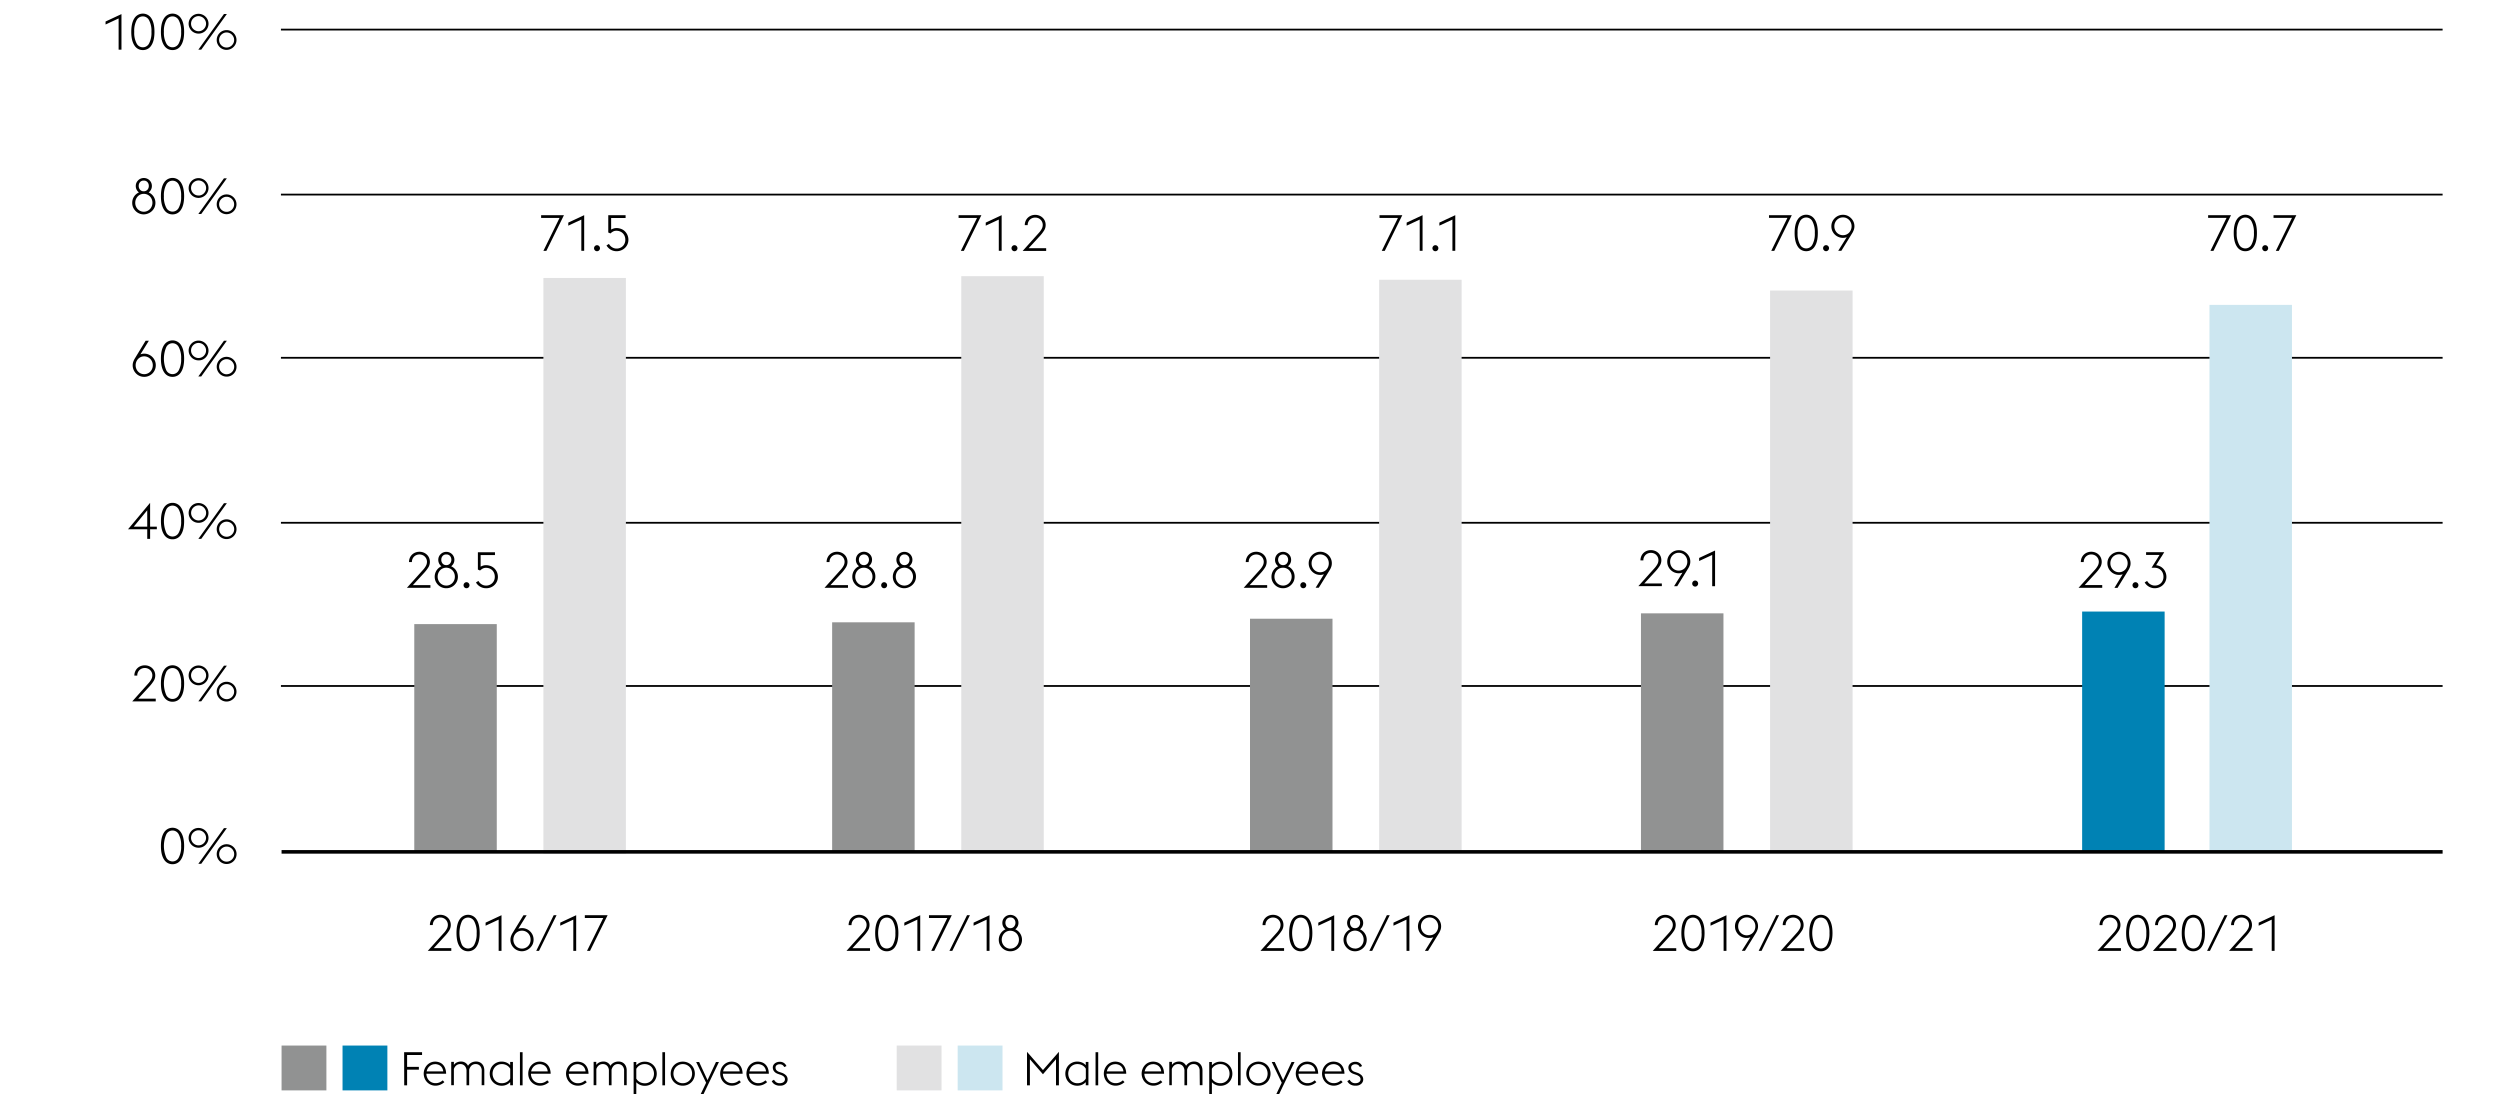 <svg xmlns="http://www.w3.org/2000/svg" width="1394" height="620" viewBox="0 0 1394 620"><path fill="none" stroke="#000" d="M156.65 382.5H1362M156.65 291.5H1362M156.65 199.5H1362M156.65 108.5H1362"/><path fill="#cce6f0" d="M1232 170h46v305h-46z"/><path fill="#0082b4" d="M1161 341h46v134h-46z"/><path fill="#e1e1e2" d="M303 155h46v321h-46z"/><path fill="#919292" d="M231 348h46v127h-46z"/><path fill="#e1e1e2" d="M536 154h46v321h-46z"/><path fill="#919292" d="M464 347h46v128h-46z"/><path fill="#e1e1e2" d="M769 156h46v319h-46z"/><path fill="#919292" d="M697 345h46v130h-46z"/><path fill="none" stroke="#000" d="M156.65 16.5H1362"/><path fill="#e1e1e2" d="M987 162h46v313h-46z"/><path fill="#919292" d="M915 342h46v133h-46z"/><path fill="none" stroke="#000" stroke-width="2" d="M157 475h1205"/><g><path d="M82.65 381.15a11.81 11.81 0 001.72-2.36 4.72 4.72 0 00.57-2.17 4.13 4.13 0 00-.33-1.68 4.19 4.19 0 00-.9-1.3 4 4 0 00-1.33-.86 4.49 4.49 0 00-3.28 0 4.12 4.12 0 00-1.33.86 4.13 4.13 0 00-1.23 3v.08h-1.62a5.72 5.72 0 01.46-2.32 5.47 5.47 0 013.09-3 6.34 6.34 0 014.54 0 5.62 5.62 0 011.86 1.18 5.4 5.4 0 011.25 1.79 5.84 5.84 0 01-.44 5.35 21.84 21.84 0 01-2.42 3.13l-6.19 6.72h9.77v1.52h-13.1zM96.2 391.29a5.4 5.4 0 01-4.73-2.62c-1.16-1.74-1.74-4.26-1.74-7.54s.58-5.8 1.74-7.55a5.58 5.58 0 019.46 0c1.16 1.75 1.74 4.26 1.74 7.55s-.58 5.8-1.74 7.54a5.38 5.38 0 01-4.73 2.62zm4.8-10.16a12.73 12.73 0 00-1.3-6.42 3.88 3.88 0 00-7 0 16.36 16.36 0 000 12.83 3.88 3.88 0 007 0 12.72 12.72 0 001.3-6.41zM110.7 382.11a5.49 5.49 0 01-3.91-1.63 5.84 5.84 0 01-1.17-1.75 5.25 5.25 0 01-.43-2.14 5.3 5.3 0 01.43-2.13 5.76 5.76 0 011.17-1.76 5.49 5.49 0 013.91-1.63 5.31 5.31 0 012.13.44 5.6 5.6 0 013 2.95 5.31 5.31 0 01.44 2.13 5.25 5.25 0 01-.44 2.14 5.54 5.54 0 01-1.19 1.75 5.47 5.47 0 01-1.76 1.19 5.31 5.31 0 01-2.18.44zm0-1.32a4.18 4.18 0 003-1.25 4.59 4.59 0 00.9-1.33 4.14 4.14 0 000-3.24 4.59 4.59 0 00-.9-1.33 4.18 4.18 0 00-3-1.25 3.83 3.83 0 00-1.62.34 4.31 4.31 0 00-2.23 2.24 4.26 4.26 0 000 3.24 4.31 4.31 0 002.23 2.24 3.83 3.83 0 001.62.34zm14.17-9.6h1.62l-14.28 19.88h-1.62zm1.48 20a5.49 5.49 0 01-3.9-1.63 5.57 5.57 0 01-1.18-1.75 5.25 5.25 0 01-.43-2.14 5.37 5.37 0 01.43-2.13 5.61 5.61 0 011.18-1.76 5.48 5.48 0 011.75-1.19 5.36 5.36 0 012.15-.43 5.3 5.3 0 012.13.43 5.8 5.8 0 011.77 1.19 5.64 5.64 0 011.19 1.76 5.55 5.55 0 01.43 2.13 5.42 5.42 0 01-.43 2.14 5.6 5.6 0 01-3 2.94 5.31 5.31 0 01-2.09.43zm0-1.32a4.11 4.11 0 001.64-.33 4.3 4.3 0 001.33-.91 4.87 4.87 0 00.9-1.33 4.06 4.06 0 00.33-1.63 4 4 0 00-.33-1.62 4.59 4.59 0 00-.9-1.33 4.14 4.14 0 00-1.33-.91 4 4 0 00-1.64-.34 3.83 3.83 0 00-1.62.34 4.31 4.31 0 00-2.23 2.19 4.14 4.14 0 00-.32 1.62 4.23 4.23 0 00.32 1.63 4.31 4.31 0 002.23 2.24 4 4 0 001.62.37zM96.2 481.88a5.41 5.41 0 01-4.73-2.62c-1.16-1.75-1.74-4.26-1.74-7.55s.58-5.8 1.74-7.54a5.58 5.58 0 019.46 0c1.16 1.74 1.74 4.26 1.74 7.54s-.58 5.8-1.74 7.55a5.4 5.4 0 01-4.73 2.62zm4.8-10.17a12.69 12.69 0 00-1.3-6.41 3.88 3.88 0 00-7 0 16.34 16.34 0 000 12.82 3.87 3.87 0 007 0 12.67 12.67 0 001.3-6.41zM110.7 472.69a5.41 5.41 0 01-2.16-.43 5.59 5.59 0 01-1.75-1.19 6 6 0 01-1.17-1.75 5.4 5.4 0 010-4.27 5.93 5.93 0 011.17-1.77 5.43 5.43 0 013.91-1.62 5.48 5.48 0 012.13.43 5.57 5.57 0 013 3 5.4 5.4 0 010 4.27 5.63 5.63 0 01-3 2.94 5.3 5.3 0 01-2.13.39zm0-1.31a4.15 4.15 0 001.64-.34 4.25 4.25 0 001.33-.91 4.5 4.5 0 00.89-1.33 3.83 3.83 0 00.34-1.62 3.9 3.9 0 00-.34-1.63 4.63 4.63 0 00-.89-1.33 4.43 4.43 0 00-1.33-.91 4.14 4.14 0 00-1.64-.33 4 4 0 00-1.62.33 4.43 4.43 0 00-1.33.91 4.12 4.12 0 00-.9 1.33 4.23 4.23 0 00-.32 1.63 4.14 4.14 0 00.32 1.62 4 4 0 00.9 1.33 4.25 4.25 0 001.33.91 4 4 0 001.62.34zm14.17-9.61h1.62l-14.28 19.88h-1.62zm1.48 20a5.43 5.43 0 01-3.9-1.62 5.68 5.68 0 01-1.18-1.75 5.52 5.52 0 010-4.27 5.61 5.61 0 011.18-1.76 5.22 5.22 0 011.75-1.19 5.37 5.37 0 012.15-.44 5.31 5.31 0 012.13.44 5.6 5.6 0 013 2.95 5.4 5.4 0 010 4.27 5.54 5.54 0 01-1.19 1.75 5.64 5.64 0 01-1.76 1.19 5.3 5.3 0 01-2.18.42zm0-1.31a4.18 4.18 0 003-1.25 4.59 4.59 0 00.9-1.33 4 4 0 00.33-1.62 4.06 4.06 0 00-.33-1.63 4.87 4.87 0 00-.9-1.33 4.3 4.3 0 00-1.33-.91 4.11 4.11 0 00-1.64-.33 4 4 0 00-1.62.33 4.31 4.31 0 00-2.23 2.24 4.23 4.23 0 00-.32 1.63 4.14 4.14 0 00.32 1.62 4.22 4.22 0 00.9 1.33 4.09 4.09 0 001.33.91 3.83 3.83 0 001.59.33zM82.1 295.13H71.38l12.32-14.75v13.3h3.75v1.45H83.7v5.35h-1.6zm0-10.61l-7.53 9.16h7.53zM96.2 300.71a5.42 5.42 0 01-4.73-2.62c-1.16-1.75-1.73-4.26-1.73-7.55s.57-5.8 1.73-7.54a5.59 5.59 0 019.47 0c1.15 1.74 1.73 4.26 1.73 7.54s-.58 5.8-1.73 7.55a5.43 5.43 0 01-4.74 2.62zm4.8-10.17a12.69 12.69 0 00-1.3-6.41 3.88 3.88 0 00-7 0 16.45 16.45 0 000 12.82 3.87 3.87 0 007 0 12.67 12.67 0 001.3-6.41zM110.7 291.52a5.44 5.44 0 01-2.16-.43 5.59 5.59 0 01-1.75-1.19 6 6 0 01-1.17-1.75 5.52 5.52 0 010-4.27 5.93 5.93 0 011.17-1.77 5.43 5.43 0 013.91-1.62 5.48 5.48 0 012.13.43 5.57 5.57 0 013 3 5.4 5.4 0 010 4.27 5.63 5.63 0 01-3 2.94 5.3 5.3 0 01-2.13.39zm0-1.31a4.18 4.18 0 003-1.25 4.73 4.73 0 00.9-1.33 4 4 0 00.33-1.62 4.06 4.06 0 00-.33-1.63 4.87 4.87 0 00-.9-1.33 4.3 4.3 0 00-1.33-.91 4.11 4.11 0 00-1.64-.33 4 4 0 00-1.62.33 4.43 4.43 0 00-1.33.91 4.28 4.28 0 00-.9 1.33 4.23 4.23 0 00-.32 1.63 4.1 4.1 0 001.22 2.95 4.25 4.25 0 001.33.91 4 4 0 001.59.34zm14.17-9.61h1.62l-14.28 19.88h-1.62zm1.48 20a5.36 5.36 0 01-2.15-.43 5.48 5.48 0 01-1.75-1.19 5.68 5.68 0 01-1.18-1.75 5.52 5.52 0 010-4.27 5.61 5.61 0 011.18-1.76 5.45 5.45 0 016-1.19 5.57 5.57 0 013 2.95 5.52 5.52 0 010 4.27 5.71 5.71 0 01-1.19 1.75 5.8 5.8 0 01-1.77 1.19 5.3 5.3 0 01-2.14.42zm0-1.31a4.18 4.18 0 003-1.25 4.59 4.59 0 00.9-1.33 4 4 0 00.33-1.62 4.06 4.06 0 00-.33-1.63 4.87 4.87 0 00-.9-1.33 4.3 4.3 0 00-1.33-.91 4.11 4.11 0 00-1.64-.33 4 4 0 00-1.62.33 4.31 4.31 0 00-2.23 2.24 4.23 4.23 0 00-.32 1.63 4.14 4.14 0 00.32 1.62 4.22 4.22 0 00.9 1.33 4.09 4.09 0 001.33.91 3.83 3.83 0 001.59.33zM80.16 119.54a6.35 6.35 0 01-4.57-1.89 7 7 0 01-1.37-2 6.35 6.35 0 01-.5-2.51 6.33 6.33 0 013.75-5.85 4.55 4.55 0 01-1.29-1.53 4.44 4.44 0 01-.47-2.06 4.29 4.29 0 01.35-1.76 4.44 4.44 0 011-1.41 4.25 4.25 0 011.41-.94 4.6 4.6 0 013.47 0 4.34 4.34 0 011.43.94 4.34 4.34 0 011.32 3.17 4.32 4.32 0 01-.49 2.06 4.69 4.69 0 01-1.3 1.53 6.39 6.39 0 012.73 2.32 6.45 6.45 0 01.54 6 6.51 6.51 0 01-3.49 3.39 6.48 6.48 0 01-2.52.54zm0-1.48a4.56 4.56 0 001.92-.4 4.78 4.78 0 001.52-1.06 4.87 4.87 0 001-1.57 5.1 5.1 0 00.4-1.93 5.28 5.28 0 00-.36-1.95 5.07 5.07 0 00-1-1.59 4.81 4.81 0 00-5.36-1.08 4.44 4.44 0 00-1.51 1.08 5.42 5.42 0 00-1 1.59 5.28 5.28 0 00-.36 1.95 5.1 5.1 0 00.36 1.93 5.2 5.2 0 001 1.57 4.71 4.71 0 003.43 1.46zm-.16-11.4h.25a2.66 2.66 0 002-.91 3.13 3.13 0 00.73-2.09 3.09 3.09 0 00-.76-2.11 2.61 2.61 0 00-2.07-.85 2.57 2.57 0 00-2.06.85 3.12 3.12 0 00-.74 2.11 3.16 3.16 0 00.7 2.09 2.55 2.55 0 001.95.91zM96.2 119.54a5.4 5.4 0 01-4.73-2.62c-1.16-1.74-1.74-4.26-1.74-7.54s.58-5.8 1.74-7.55a5.58 5.58 0 019.46 0c1.16 1.75 1.74 4.26 1.74 7.55s-.58 5.8-1.74 7.54a5.38 5.38 0 01-4.73 2.62zm4.8-10.16a12.73 12.73 0 00-1.3-6.42 3.88 3.88 0 00-7 0 12.72 12.72 0 00-1.31 6.42 12.68 12.68 0 001.31 6.41 3.88 3.88 0 007 0 12.69 12.69 0 001.3-6.41zM110.7 110.36a5.49 5.49 0 01-3.91-1.63 5.71 5.71 0 01-1.17-1.75 5.25 5.25 0 01-.43-2.14 5.3 5.3 0 01.43-2.13 5.76 5.76 0 011.17-1.76 5.49 5.49 0 013.91-1.63 5.31 5.31 0 012.13.44 5.6 5.6 0 013 2.95 5.31 5.31 0 01.44 2.13 5.25 5.25 0 01-.44 2.14 5.63 5.63 0 01-3 2.94 5.31 5.31 0 01-2.13.44zm0-1.32a4.18 4.18 0 003-1.25 4.59 4.59 0 00.9-1.33 4.14 4.14 0 000-3.24 4.59 4.59 0 00-.9-1.33 4.18 4.18 0 00-3-1.25 3.83 3.83 0 00-1.62.34 4.31 4.31 0 00-2.23 2.24 4.26 4.26 0 000 3.24 4.31 4.31 0 002.23 2.24 3.83 3.83 0 001.62.3zm14.17-9.6h1.62l-14.28 19.88h-1.62zm1.48 20a5.37 5.37 0 01-2.15-.44 5.18 5.18 0 01-1.75-1.19 5.57 5.57 0 01-1.18-1.75 5.25 5.25 0 01-.43-2.14 5.37 5.37 0 01.43-2.13 5.61 5.61 0 011.18-1.76 5.48 5.48 0 011.75-1.19 5.36 5.36 0 012.15-.43 5.3 5.3 0 012.13.43 5.8 5.8 0 011.77 1.19 5.64 5.64 0 011.19 1.76 5.55 5.55 0 01.43 2.13 5.42 5.42 0 01-.43 2.14 5.59 5.59 0 01-1.19 1.75 5.47 5.47 0 01-1.77 1.19 5.31 5.31 0 01-2.13.43zm0-1.32a4.11 4.11 0 001.64-.33 4.3 4.3 0 001.33-.91 4.87 4.87 0 00.9-1.33 4.06 4.06 0 00.33-1.63 4 4 0 00-.33-1.62 4.59 4.59 0 00-.9-1.33 4.14 4.14 0 00-1.33-.91 4 4 0 00-1.64-.34 3.83 3.83 0 00-1.62.34 4.31 4.31 0 00-2.23 2.24 4.14 4.14 0 00-.32 1.62 4.23 4.23 0 00.32 1.63 4.31 4.31 0 002.23 2.24 4 4 0 001.62.32zM80.38 210.13a6.31 6.31 0 01-2.52-.51 6.24 6.24 0 01-2-1.38 6.52 6.52 0 01-1.37-2.05 6.14 6.14 0 01-.51-2.5 5.68 5.68 0 01.31-1.89 9.93 9.93 0 01.78-1.72L81.19 190H83l-4.68 7.56a6.54 6.54 0 011-.26 5.49 5.49 0 011.08-.1 6.4 6.4 0 012.52.5 6.52 6.52 0 013.45 3.45 6.4 6.4 0 01.5 2.52 6.31 6.31 0 01-.5 2.5 6.58 6.58 0 01-1.37 2.07 6.32 6.32 0 01-2.06 1.38 6.24 6.24 0 01-2.56.51zm0-1.49a4.74 4.74 0 003.45-1.45 4.84 4.84 0 001-1.57 5 5 0 00.37-1.93 5.09 5.09 0 00-.37-1.95 4.89 4.89 0 00-1-1.58 4.72 4.72 0 00-1.53-1.06 4.81 4.81 0 00-3.84 0 4.63 4.63 0 00-1.46 1.06 5 5 0 00-1 1.58 5.28 5.28 0 00-.37 1.95 5.14 5.14 0 00.37 1.93 5 5 0 001 1.57 4.63 4.63 0 001.51 1.06 4.71 4.71 0 001.87.39zM96.2 210.13a5.4 5.4 0 01-4.73-2.62c-1.16-1.75-1.74-4.26-1.74-7.55s.58-5.8 1.74-7.54a5.58 5.58 0 019.46 0c1.16 1.74 1.74 4.26 1.74 7.54s-.58 5.8-1.74 7.55a5.38 5.38 0 01-4.73 2.62zM101 200a12.72 12.72 0 00-1.3-6.41 3.88 3.88 0 00-7 0 16.36 16.36 0 000 12.83 3.88 3.88 0 007 0A12.73 12.73 0 00101 200zM110.7 200.94a5.44 5.44 0 01-2.16-.43 5.59 5.59 0 01-1.75-1.19 5.84 5.84 0 01-1.17-1.75 5.52 5.52 0 010-4.27 5.76 5.76 0 011.17-1.76 5.49 5.49 0 013.91-1.63 5.31 5.31 0 012.13.44 5.6 5.6 0 013 3 5.4 5.4 0 010 4.27 5.54 5.54 0 01-1.19 1.75 5.64 5.64 0 01-1.76 1.19 5.3 5.3 0 01-2.18.38zm0-1.31a4 4 0 001.64-.34 4.14 4.14 0 001.33-.91 4.59 4.59 0 00.9-1.33 4 4 0 00.33-1.62 4.06 4.06 0 00-.33-1.63 4.87 4.87 0 00-.9-1.33 4.3 4.3 0 00-1.33-.91 4.11 4.11 0 00-1.64-.33 4 4 0 00-1.62.33 4.43 4.43 0 00-1.33.91 4.28 4.28 0 00-.9 1.33 4.23 4.23 0 00-.32 1.63 4.14 4.14 0 00.32 1.62 4.06 4.06 0 00.9 1.33 4.25 4.25 0 001.33.91 3.83 3.83 0 001.62.34zm14.17-9.63h1.62l-14.28 19.9h-1.62zm1.48 20a5.49 5.49 0 01-3.9-1.63 5.68 5.68 0 01-1.18-1.75 5.25 5.25 0 01-.43-2.14 5.3 5.3 0 01.43-2.13 5.61 5.61 0 011.18-1.76 5.45 5.45 0 016-1.19 5.57 5.57 0 013 3 5.48 5.48 0 01.43 2.13 5.42 5.42 0 01-.43 2.14 5.71 5.71 0 01-1.19 1.75 5.63 5.63 0 01-1.77 1.19 5.31 5.31 0 01-2.14.39zm0-1.32a4.18 4.18 0 003-1.25 4.59 4.59 0 00.9-1.33 4.14 4.14 0 000-3.24 4.59 4.59 0 00-.9-1.33 4.18 4.18 0 00-3-1.25 3.83 3.83 0 00-1.62.34 4.09 4.09 0 00-1.33.91 4.22 4.22 0 00-.9 1.33 4.26 4.26 0 000 3.24 4.22 4.22 0 00.9 1.33 4.09 4.09 0 001.33.91 3.83 3.83 0 001.62.36zM225.34 586.71h10v1.54H227v6.63h6.56v1.56H227v8.73h-1.61zM242.88 605.38a6.58 6.58 0 01-2.66-.53 6.43 6.43 0 01-2.08-1.45 6.55 6.55 0 01-1.37-2.13 7 7 0 011.35-7.36 6.56 6.56 0 012-1.43 6.09 6.09 0 012.48-.52 6.88 6.88 0 012.38.41 5.14 5.14 0 011.94 1.25 6 6 0 011.31 2.1 9 9 0 01.53 3h-11a5.57 5.57 0 00.38 2 5.24 5.24 0 001.05 1.69 4.89 4.89 0 001.61 1.15 5.08 5.08 0 002 .41 5.63 5.63 0 002.33-.45 6.64 6.64 0 001.73-1.13l.93 1a7.66 7.66 0 01-2.06 1.35 7 7 0 01-2.85.64zm-.31-12a4.6 4.6 0 00-3 1.11 4.63 4.63 0 00-1.05 1.27 5.35 5.35 0 00-.61 1.65h9.23a4.82 4.82 0 00-.51-1.77 4.22 4.22 0 00-1-1.26 4 4 0 00-1.4-.75 5.37 5.37 0 00-1.66-.29zM268.61 597.16a3.93 3.93 0 00-.94-2.83 3.17 3.17 0 00-2.42-1 3.25 3.25 0 00-2.37.87 4.8 4.8 0 00-1.27 2.28 1 1 0 010 .23v8.45h-1.48v-8a3.94 3.94 0 00-1-2.83 3.21 3.21 0 00-2.43-1 3.43 3.43 0 00-2.3.78 4.24 4.24 0 00-1.32 2v9h-1.48v-13h1.48v1.69a4.17 4.17 0 011.86-1.48 5.91 5.91 0 012.15-.42 4.32 4.32 0 012.27.62 4 4 0 011.6 1.78 4.47 4.47 0 011-1.16 5.48 5.48 0 011.14-.73 5.27 5.27 0 011.18-.39 5.82 5.82 0 011.14-.12 5.14 5.14 0 011.87.34 4 4 0 011.47 1 4.43 4.43 0 01.95 1.57 6 6 0 01.34 2.1v8.21h-1.48zM284.46 603.4a6.29 6.29 0 01-4.78 2 6.46 6.46 0 01-4.76-2 6.22 6.22 0 01-1.36-2.13 7.28 7.28 0 010-5.2 6.41 6.41 0 011.36-2.13 6.56 6.56 0 014.76-2 6.93 6.93 0 012.64.5 5.94 5.94 0 012.14 1.51v-1.8H286v13h-1.49zm-4.78.6a5.54 5.54 0 003-.75 5 5 0 001.82-1.85v-5.48a5.14 5.14 0 00-1.84-1.84 5.63 5.63 0 00-2.94-.74 5 5 0 00-4.69 3.27 5.8 5.8 0 000 4.13 5.11 5.11 0 001 1.69 4.91 4.91 0 003.65 1.57zM289.92 586.71h1.48v18.46h-1.48zM301.15 605.38a6.61 6.61 0 01-2.66-.53 6.43 6.43 0 01-2.08-1.45 6.55 6.55 0 01-1.37-2.13 7.2 7.2 0 010-5.22 6.68 6.68 0 011.36-2.14 6.41 6.41 0 012-1.43 6.09 6.09 0 012.48-.52 6.84 6.84 0 012.38.41 5.07 5.07 0 011.94 1.25 6 6 0 011.31 2.1 9.27 9.27 0 01.54 3h-11a5.57 5.57 0 00.38 2 5.24 5.24 0 001.05 1.69 4.83 4.83 0 001.62 1.15 5 5 0 002 .41 5.63 5.63 0 002.33-.45 6.64 6.64 0 001.73-1.13l.94 1a7.89 7.89 0 01-2.07 1.35 6.93 6.93 0 01-2.88.64zm-.31-12a4.6 4.6 0 00-3 1.11 5 5 0 00-1.05 1.27 5.35 5.35 0 00-.61 1.65h9.23a4.82 4.82 0 00-.51-1.77 4.35 4.35 0 00-1-1.26 4.16 4.16 0 00-1.41-.75 5.37 5.37 0 00-1.65-.29zM322.24 605.38a6.58 6.58 0 01-2.66-.53 6.53 6.53 0 01-3.45-3.58 7 7 0 011.35-7.36 6.45 6.45 0 012-1.43A6.09 6.09 0 01322 592a6.88 6.88 0 012.38.41 5.14 5.14 0 011.94 1.25 6 6 0 011.31 2.1 9 9 0 01.53 3h-11a5.57 5.57 0 00.38 2 5.24 5.24 0 001.05 1.69 4.89 4.89 0 001.61 1.15 5.08 5.08 0 002 .41 5.66 5.66 0 002.33-.45 6.81 6.81 0 001.73-1.13l.93 1a7.66 7.66 0 01-2.06 1.35 7 7 0 01-2.89.6zm-.31-12a4.54 4.54 0 00-1.6.29 4.44 4.44 0 00-1.39.82 4.63 4.63 0 00-1.05 1.27 5.63 5.63 0 00-.62 1.65h9.23a4.82 4.82 0 00-.5-1.77 4.22 4.22 0 00-1-1.26 4 4 0 00-1.4-.75 5.37 5.37 0 00-1.67-.29zM348 597.16a3.93 3.93 0 00-.94-2.83 3.17 3.17 0 00-2.42-1 3.27 3.27 0 00-2.38.87 4.88 4.88 0 00-1.26 2.28 1 1 0 010 .23v8.45h-1.48v-8a3.94 3.94 0 00-.95-2.83 3.24 3.24 0 00-2.43-1 3.43 3.43 0 00-2.3.78 4.24 4.24 0 00-1.32 2v9H331v-13h1.48v1.69a4.17 4.17 0 011.86-1.48 5.91 5.91 0 012.15-.42 4.32 4.32 0 012.27.62 4 4 0 011.6 1.78 4.47 4.47 0 011-1.16 5.42 5.42 0 011.13-.73 5.34 5.34 0 011.19-.39 5.82 5.82 0 011.14-.12 5.14 5.14 0 011.87.34 4.15 4.15 0 011.47 1 4.43 4.43 0 01.95 1.57 6 6 0 01.34 2.1v8.21H348zM353.31 592.17h1.49V594a6.25 6.25 0 014.81-2 6.49 6.49 0 016.12 4.11 7.28 7.28 0 010 5.2 6.24 6.24 0 01-1.37 2.13 6.46 6.46 0 01-4.75 2 6.25 6.25 0 01-4.81-2V610h-1.49zm6.3 1.17a5.53 5.53 0 00-3 .77 5 5 0 00-1.81 1.89v5.43a4.91 4.91 0 001.83 1.85 5.61 5.61 0 003 .75 4.8 4.8 0 002.05-.43 4.86 4.86 0 001.6-1.14 5.28 5.28 0 001-1.69 5.8 5.8 0 000-4.13 5.17 5.17 0 00-1-1.69 5 5 0 00-1.6-1.15 5 5 0 00-2.07-.46zM369.34 586.71h1.49v18.46h-1.49zM380.71 605.38a6.91 6.91 0 01-2.72-.53 6.76 6.76 0 01-2.13-1.45 6.29 6.29 0 01-1.39-2.13 7.14 7.14 0 010-5.2 6.49 6.49 0 011.39-2.13 6.57 6.57 0 012.14-1.44 7.12 7.12 0 015.44 0 6.57 6.57 0 012.13 1.44 6.49 6.49 0 011.39 2.13 7.14 7.14 0 010 5.2 6.29 6.29 0 01-1.39 2.13 6.76 6.76 0 01-2.13 1.45 6.91 6.91 0 01-2.73.53zm0-1.38a5.19 5.19 0 003.78-1.57 5 5 0 001.06-1.69 6.1 6.1 0 000-4.13 4.9 4.9 0 00-1.06-1.69 5.15 5.15 0 00-3.78-1.58 5.18 5.18 0 00-2.12.43 5.33 5.33 0 00-1.64 1.15 4.9 4.9 0 00-1.06 1.69 5.8 5.8 0 000 4.13 5 5 0 001.06 1.69 5.14 5.14 0 001.64 1.14 5 5 0 002.12.43zM393.73 603.74l-5.56-11.57h1.66l4.68 10.12 4.71-10.12h1.66L392.33 610h-1.59zM408.18 605.38a6.61 6.61 0 01-2.66-.53 6.47 6.47 0 01-3.44-3.58 7.06 7.06 0 010-5.22 6.49 6.49 0 011.35-2.14 6.41 6.41 0 012-1.43 6.09 6.09 0 012.48-.52 6.84 6.84 0 012.38.41 5.07 5.07 0 011.94 1.25 6 6 0 011.31 2.1 9.27 9.27 0 01.54 3h-11a5.57 5.57 0 00.37 2 5.24 5.24 0 001.05 1.69 4.93 4.93 0 001.62 1.15 5 5 0 002 .41 5.63 5.63 0 002.33-.45 6.64 6.64 0 001.73-1.13l.94 1a7.89 7.89 0 01-2.07 1.35 6.93 6.93 0 01-2.87.64zm-.31-12a4.62 4.62 0 00-1.6.29 4.55 4.55 0 00-1.39.82 5 5 0 00-1.05 1.27 5.35 5.35 0 00-.61 1.65h9.23a4.82 4.82 0 00-.51-1.77 4.35 4.35 0 00-1-1.26 4.16 4.16 0 00-1.41-.75 5.32 5.32 0 00-1.66-.29zM422.83 605.38a6.58 6.58 0 01-2.66-.53 6.43 6.43 0 01-2.08-1.45 6.55 6.55 0 01-1.37-2.13 7 7 0 011.35-7.36 6.56 6.56 0 012-1.43 6.09 6.09 0 012.48-.52 6.88 6.88 0 012.38.41 5.14 5.14 0 011.94 1.25 6 6 0 011.31 2.1 9 9 0 01.53 3h-11a5.57 5.57 0 00.38 2 5.24 5.24 0 001.05 1.69 4.89 4.89 0 001.61 1.15 5.08 5.08 0 002 .41 5.63 5.63 0 002.33-.45 6.64 6.64 0 001.73-1.13l.93 1a7.66 7.66 0 01-2.06 1.35 7 7 0 01-2.85.64zm-.31-12a4.6 4.6 0 00-3 1.11 4.63 4.63 0 00-1 1.27 5.35 5.35 0 00-.61 1.65h9.23a4.82 4.82 0 00-.51-1.77 4.35 4.35 0 00-1-1.26 4.16 4.16 0 00-1.41-.75 5.37 5.37 0 00-1.7-.29zM434.69 605.38a5.32 5.32 0 01-2.59-.65 4.15 4.15 0 01-1.78-1.9l1.27-.78a4 4 0 001.28 1.45 3.36 3.36 0 001.89.5 4.54 4.54 0 001.13-.14 2.84 2.84 0 00.93-.42 2 2 0 00.62-.67 1.73 1.73 0 00.24-.9 2 2 0 00-.59-1.53 5.52 5.52 0 00-2-1.07l-1.19-.42a5.67 5.67 0 01-1.46-.72 3.74 3.74 0 01-.91-.91 3.16 3.16 0 01-.48-1 3.67 3.67 0 01-.14-1 2.77 2.77 0 01.28-1.23 3.19 3.19 0 01.81-1 3.86 3.86 0 011.25-.69 5 5 0 011.58-.25 4.05 4.05 0 012.22.62 3.72 3.72 0 011.47 1.78l-1.27.54a2.46 2.46 0 00-.91-1.13 2.75 2.75 0 00-1.56-.43 2.82 2.82 0 00-1.65.48 1.57 1.57 0 00-.69 1.37 2.33 2.33 0 00.42 1.36 3.37 3.37 0 001.74 1.08l1.27.44a6.21 6.21 0 012.47 1.51 3.2 3.2 0 01.83 2.26 3.09 3.09 0 01-.3 1.34 3.12 3.12 0 01-.87 1.12 4.53 4.53 0 01-1.41.78 5.71 5.71 0 01-1.9.21z"/><path fill="#919292" d="M157 583h25v25h-25z"/><path fill="#0082b4" d="M191 583h25v25h-25z"/><g><path d="M572.66 586.5l8.89 10.17 8.9-10.17v18.67h-1.62v-14.56l-7.28 8.39-7.28-8.37v14.56h-1.61zM605.42 603.4a6.29 6.29 0 01-4.78 2 6.46 6.46 0 01-4.76-2 6.24 6.24 0 01-1.37-2.13 7.28 7.28 0 010-5.2 6.44 6.44 0 011.37-2.13 6.56 6.56 0 014.76-2 6.93 6.93 0 012.64.5 5.94 5.94 0 012.14 1.51v-1.8h1.48v13h-1.48zm-4.78.6a5.54 5.54 0 003-.75 5 5 0 001.82-1.85v-5.48a5.18 5.18 0 00-1.85-1.84 5.57 5.57 0 00-2.93-.74 4.92 4.92 0 00-3.66 1.58 5.17 5.17 0 00-1 1.69 5.95 5.95 0 000 4.13 5.28 5.28 0 001 1.69 5 5 0 003.66 1.57zM610.88 586.71h1.48v18.46h-1.48zM622.11 605.38a6.58 6.58 0 01-2.66-.53 6.43 6.43 0 01-2.08-1.45 6.55 6.55 0 01-1.37-2.13 7 7 0 011.35-7.36 6.56 6.56 0 012-1.43 6.09 6.09 0 012.48-.52 6.88 6.88 0 012.38.41 5.14 5.14 0 011.94 1.25 6 6 0 011.31 2.1 9 9 0 01.53 3H617a5.57 5.57 0 00.38 2 5.24 5.24 0 001.05 1.69 4.89 4.89 0 001.61 1.15 5.08 5.08 0 002 .41 5.63 5.63 0 002.33-.45 6.64 6.64 0 001.73-1.13l.93 1a7.66 7.66 0 01-2.06 1.35 7 7 0 01-2.86.64zm-.31-12a4.6 4.6 0 00-3 1.11 4.63 4.63 0 00-1 1.27 5.35 5.35 0 00-.61 1.65h9.23a4.82 4.82 0 00-.51-1.77 4.22 4.22 0 00-1-1.26 4 4 0 00-1.4-.75 5.37 5.37 0 00-1.71-.29zM643.2 605.38a6.66 6.66 0 01-2.67-.53 6.47 6.47 0 01-3.44-3.58 7 7 0 011.35-7.36 6.41 6.41 0 012-1.43 6.1 6.1 0 012.49-.52 6.88 6.88 0 012.38.41 5.11 5.11 0 011.93 1.25 6 6 0 011.32 2.1 9.28 9.28 0 01.53 3h-11a5.57 5.57 0 00.37 2 5.26 5.26 0 001.06 1.69 4.79 4.79 0 001.61 1.15 5 5 0 002 .41 5.58 5.58 0 002.32-.45 6.47 6.47 0 001.73-1.13l.94 1a7.89 7.89 0 01-2.07 1.35 6.91 6.91 0 01-2.85.64zm-.32-12a4.66 4.66 0 00-3 1.11 5 5 0 00-1 1.27 5.62 5.62 0 00-.61 1.65h9.23a4.82 4.82 0 00-.51-1.77 4 4 0 00-2.41-2 5.38 5.38 0 00-1.7-.3zM668.92 597.16a4 4 0 00-.93-2.83 3.19 3.19 0 00-2.42-1 3.27 3.27 0 00-2.38.87 4.71 4.71 0 00-1.26 2.28 1 1 0 010 .23v8.45h-1.49v-8a3.89 3.89 0 00-1-2.83 3.21 3.21 0 00-2.43-1 3.45 3.45 0 00-2.3.78 4.29 4.29 0 00-1.31 2v9H652v-13h1.48v1.69a4.17 4.17 0 011.86-1.48 5.86 5.86 0 012.14-.42 4.36 4.36 0 012.28.62 4.09 4.09 0 011.6 1.78 4.28 4.28 0 011-1.16 5.17 5.17 0 011.13-.73 5.44 5.44 0 011.18-.39 5.84 5.84 0 011.15-.12 5.18 5.18 0 011.87.34 4.15 4.15 0 011.47 1 4.58 4.58 0 011 1.57 6.25 6.25 0 01.34 2.1v8.21h-1.49zM674.27 592.17h1.48V594a6.26 6.26 0 014.81-2 6.49 6.49 0 016.13 4.11 7.28 7.28 0 010 5.2 6.24 6.24 0 01-1.37 2.13 6.46 6.46 0 01-4.76 2 6.26 6.26 0 01-4.81-2V610h-1.48zm6.29 1.17a5.52 5.52 0 00-3 .77 5 5 0 00-1.84 1.86v5.43a4.94 4.94 0 001.84 1.85 5.6 5.6 0 003 .75 4.84 4.84 0 002.06-.43 5 5 0 001.6-1.14 5.46 5.46 0 001-1.69 5.95 5.95 0 000-4.13 5.34 5.34 0 00-1-1.69 5.15 5.15 0 00-1.6-1.15 5 5 0 00-2.06-.43zM690.3 586.71h1.48v18.46h-1.48zM701.67 605.38a6.87 6.87 0 01-2.72-.53 6.76 6.76 0 01-2.13-1.45 6.29 6.29 0 01-1.39-2.13 7 7 0 010-5.2 6.49 6.49 0 011.39-2.13 6.57 6.57 0 012.18-1.44 7.1 7.1 0 015.43 0 6.51 6.51 0 012.14 1.44 6.65 6.65 0 011.39 2.13 7.14 7.14 0 010 5.2 6.44 6.44 0 01-1.39 2.13 6.69 6.69 0 01-2.14 1.45 6.82 6.82 0 01-2.76.53zm0-1.38a5.19 5.19 0 003.78-1.57 4.82 4.82 0 001-1.69 5.95 5.95 0 000-4.13 4.73 4.73 0 00-1-1.69 5.15 5.15 0 00-3.78-1.58 5.18 5.18 0 00-2.12.43 5.33 5.33 0 00-1.64 1.15 5.08 5.08 0 00-1.07 1.69 5.95 5.95 0 000 4.13 5 5 0 002.71 2.83 5 5 0 002.12.43zM714.69 603.74l-5.57-11.57h1.67l4.68 10.12 4.7-10.12h1.67L713.28 610h-1.58zM729.14 605.38a6.58 6.58 0 01-2.66-.53 6.53 6.53 0 01-3.45-3.58 7 7 0 011.35-7.36 6.56 6.56 0 012-1.43 6.09 6.09 0 012.48-.52 6.88 6.88 0 012.38.41 5.14 5.14 0 011.94 1.25 6 6 0 011.31 2.1 9 9 0 01.53 3h-11a5.57 5.57 0 00.38 2 5.24 5.24 0 001 1.69 4.89 4.89 0 001.61 1.15 5.08 5.08 0 002 .41 5.66 5.66 0 002.33-.45 6.81 6.81 0 001.73-1.13l.93 1a7.66 7.66 0 01-2.06 1.35 7 7 0 01-2.8.64zm-.31-12a4.54 4.54 0 00-1.6.29 4.44 4.44 0 00-1.39.82 4.63 4.63 0 00-1.05 1.27 5.63 5.63 0 00-.62 1.65h9.24a5 5 0 00-.51-1.77 4.22 4.22 0 00-1-1.26 4 4 0 00-1.4-.75 5.37 5.37 0 00-1.67-.29zM743.79 605.38a6.66 6.66 0 01-2.67-.53 6.47 6.47 0 01-3.44-3.58 7 7 0 011.35-7.36 6.34 6.34 0 012-1.43 6.09 6.09 0 012.48-.52 6.88 6.88 0 012.38.41 5.22 5.22 0 011.94 1.25 6 6 0 011.31 2.1 9 9 0 01.53 3h-11a5.38 5.38 0 00.38 2 5.24 5.24 0 001 1.69 4.89 4.89 0 001.61 1.15 5.08 5.08 0 002 .41 5.66 5.66 0 002.33-.45 6.81 6.81 0 001.73-1.13l.93 1a7.57 7.57 0 01-2.07 1.35 6.88 6.88 0 01-2.79.64zm-.31-12a4.54 4.54 0 00-1.6.29 4.44 4.44 0 00-1.39.82 4.85 4.85 0 00-1.06 1.27 5.62 5.62 0 00-.61 1.65h9.23a5 5 0 00-.5-1.77 4.22 4.22 0 00-1-1.26 4.11 4.11 0 00-1.4-.75 5.37 5.37 0 00-1.67-.29zM755.64 605.38a5.35 5.35 0 01-2.59-.65 4.21 4.21 0 01-1.78-1.9l1.28-.78a4 4 0 001.27 1.45 3.4 3.4 0 001.9.5 4.54 4.54 0 001.13-.14 2.78 2.78 0 00.92-.42 2.12 2.12 0 00.63-.67 1.83 1.83 0 00.23-.9 2 2 0 00-.58-1.53 5.61 5.61 0 00-2-1.07l-1.2-.42a5.6 5.6 0 01-1.45-.72 3.57 3.57 0 01-.91-.91 3.41 3.41 0 01-.49-1 4.07 4.07 0 01-.14-1 2.78 2.78 0 01.29-1.23 3.3 3.3 0 01.8-1 4.08 4.08 0 011.25-.69 5.09 5.09 0 011.59-.25 4.08 4.08 0 012.22.62 3.72 3.72 0 011.47 1.78l-1.27.54a2.52 2.52 0 00-.91-1.13 2.75 2.75 0 00-1.56-.43 2.83 2.83 0 00-1.66.48 1.59 1.59 0 00-.68 1.37 2.32 2.32 0 00.41 1.36 3.46 3.46 0 001.74 1.08l1.28.44a6.28 6.28 0 012.47 1.51 3.25 3.25 0 01.83 2.26 3.09 3.09 0 01-.3 1.34 3.24 3.24 0 01-.87 1.12 4.47 4.47 0 01-1.42.78 5.67 5.67 0 01-1.9.21z"/></g><path fill="#e1e1e2" d="M500 583h25v25h-25z"/><path fill="#cce6f0" d="M534 583h25v25h-25z"/><g><path d="M66.14 10.28l-7.28 3.39V12l8.87-4.14V27.7h-1.59zM79.67 27.92a5.41 5.41 0 01-4.74-2.62c-1.15-1.74-1.73-4.3-1.73-7.54s.58-5.8 1.73-7.55a5.59 5.59 0 019.47 0c1.15 1.75 1.73 4.26 1.73 7.55s-.58 5.8-1.73 7.54a5.4 5.4 0 01-4.73 2.62zm4.78-10.16a12.73 12.73 0 00-1.3-6.42 3.88 3.88 0 00-7 0 12.73 12.73 0 00-1.3 6.42 12.72 12.72 0 001.3 6.41 3.88 3.88 0 007 0 12.72 12.72 0 001.3-6.41zM96.2 27.92a5.4 5.4 0 01-4.73-2.62c-1.16-1.74-1.74-4.26-1.74-7.54s.58-5.8 1.74-7.55a5.58 5.58 0 019.46 0c1.16 1.75 1.74 4.26 1.74 7.55s-.58 5.8-1.74 7.54a5.38 5.38 0 01-4.73 2.62zm4.8-10.16a12.73 12.73 0 00-1.3-6.42 3.88 3.88 0 00-7 0 12.72 12.72 0 00-1.31 6.42 12.71 12.71 0 001.31 6.41 3.88 3.88 0 007 0 12.72 12.72 0 001.3-6.41zM110.7 18.74a5.49 5.49 0 01-3.91-1.63 5.84 5.84 0 01-1.17-1.75 5.25 5.25 0 01-.44-2.14 5.31 5.31 0 01.44-2.13 5.76 5.76 0 011.17-1.76 5.49 5.49 0 013.91-1.63 5.31 5.31 0 012.13.44 5.6 5.6 0 013 2.95 5.31 5.31 0 01.44 2.13 5.25 5.25 0 01-.44 2.14 5.54 5.54 0 01-1.19 1.75 5.47 5.47 0 01-1.76 1.19 5.31 5.31 0 01-2.18.44zm0-1.32a4 4 0 001.64-.34 4.09 4.09 0 001.33-.91 4.37 4.37 0 00.89-1.33 4 4 0 000-3.24 4.37 4.37 0 00-.89-1.33 4.09 4.09 0 00-1.33-.91A4 4 0 00110.7 9a3.83 3.83 0 00-1.62.34 4.09 4.09 0 00-1.33.91 3.91 3.91 0 00-.9 1.33 4.26 4.26 0 000 3.24 3.91 3.91 0 00.9 1.33 4.09 4.09 0 001.33.91 3.83 3.83 0 001.62.36zm14.17-9.6h1.62L112.21 27.7h-1.62zm1.48 20a5.37 5.37 0 01-2.15-.44 5.22 5.22 0 01-1.75-1.19 5.57 5.57 0 01-1.18-1.75 5.25 5.25 0 01-.43-2.14 5.37 5.37 0 01.43-2.13 5.61 5.61 0 011.18-1.76 5.43 5.43 0 013.9-1.62 5.3 5.3 0 012.13.43 5.64 5.64 0 011.76 1.19 5.47 5.47 0 011.19 1.76 5.38 5.38 0 01.44 2.13 5.25 5.25 0 01-.44 2.14 5.63 5.63 0 01-3 2.94 5.31 5.31 0 01-2.08.43zm0-1.32a4.11 4.11 0 001.64-.33 4.3 4.3 0 001.33-.91 4.87 4.87 0 00.9-1.33 4.06 4.06 0 00.33-1.63 4 4 0 00-.33-1.62 4.59 4.59 0 00-.9-1.33 4.14 4.14 0 00-1.33-.91 4 4 0 00-1.64-.34 3.83 3.83 0 00-1.62.34 4.31 4.31 0 00-2.23 2.24 4.14 4.14 0 00-.32 1.62 4.23 4.23 0 00.32 1.63 4.31 4.31 0 002.23 2.24 4 4 0 001.62.32z"/></g><g><path d="M1241.52 121.5h-10.27V120H1244l-9.77 19.88h-1.69zM1252 140.07a5.4 5.4 0 01-4.73-2.62c-1.16-1.75-1.74-4.26-1.74-7.55s.58-5.8 1.74-7.54a5.58 5.58 0 019.46 0c1.16 1.74 1.73 4.26 1.73 7.54s-.57 5.8-1.73 7.55a5.42 5.42 0 01-4.73 2.62zm4.78-10.17a12.69 12.69 0 00-1.3-6.41 3.88 3.88 0 00-7 0 12.69 12.69 0 00-1.3 6.41 12.67 12.67 0 001.3 6.41 3.87 3.87 0 007 0 12.67 12.67 0 001.31-6.41zM1263.07 140.07a1.55 1.55 0 01-1.18-.51 1.64 1.64 0 01-.47-1.15 1.73 1.73 0 01.47-1.2 1.64 1.64 0 012.36 0 1.73 1.73 0 01.47 1.2 1.64 1.64 0 01-.47 1.15 1.55 1.55 0 01-1.18.51zM1278 121.5h-10.28V120h12.71l-9.77 19.88H1269z"/></g><g><path d="M1168 317.84a11.43 11.43 0 001.72-2.36 4.74 4.74 0 00.58-2.17 4.13 4.13 0 00-.34-1.68 4 4 0 00-.9-1.3 3.91 3.91 0 00-1.33-.86 4.47 4.47 0 00-3.27 0 3.91 3.91 0 00-1.33.86 4 4 0 00-.9 1.3 4.13 4.13 0 00-.34 1.68v.08h-1.62a5.89 5.89 0 01.46-2.32 5.62 5.62 0 011.25-1.82 5.48 5.48 0 011.85-1.18 6.32 6.32 0 014.53 0 5.62 5.62 0 011.86 1.18 5.26 5.26 0 011.25 1.79 5.88 5.88 0 01-.43 5.35 22 22 0 01-2.43 3.13l-6.18 6.72h9.77v1.52H1159zM1183.64 320.2a6.54 6.54 0 01-1 .26 5.49 5.49 0 01-1.08.1 6.4 6.4 0 01-2.52-.5 6.52 6.52 0 01-3.45-3.45 6.4 6.4 0 01-.5-2.52 6.31 6.31 0 01.5-2.5 6.58 6.58 0 011.39-2 6.32 6.32 0 012.06-1.38 6.24 6.24 0 012.52-.51 6.14 6.14 0 012.5.51 6.45 6.45 0 013.43 3.43 6.14 6.14 0 01.51 2.5 5.68 5.68 0 01-.31 1.89 9.93 9.93 0 01-.78 1.72l-6.19 10.06H1179zm-2.07-1.12a4.56 4.56 0 001.92-.4 4.63 4.63 0 001.51-1.06 4.92 4.92 0 001-1.58 5.28 5.28 0 00.37-2 5.14 5.14 0 00-.37-1.93 5 5 0 00-1-1.57 4.63 4.63 0 00-1.51-1.06 4.81 4.81 0 00-5.37 1.06 4.84 4.84 0 00-1 1.57 5 5 0 00-.37 1.93 5.09 5.09 0 00.37 2 4.78 4.78 0 001 1.58 4.72 4.72 0 001.53 1.06 4.56 4.56 0 001.92.4zM1190.73 328a1.56 1.56 0 01-1.17-.5 1.63 1.63 0 01-.48-1.15 1.7 1.7 0 01.48-1.21 1.56 1.56 0 011.17-.5 1.58 1.58 0 011.18.5 1.69 1.69 0 01.47 1.21 1.62 1.62 0 01-.47 1.15 1.58 1.58 0 01-1.18.5zM1201.47 328a6.56 6.56 0 01-5.6-3.22l1.38-.87a3.82 3.82 0 00.68 1 5.19 5.19 0 001 .83 5.35 5.35 0 001.21.56 4.48 4.48 0 001.38.21 4.87 4.87 0 001.92-.37 4.73 4.73 0 001.54-1 4.65 4.65 0 001-1.54 5 5 0 00.37-2 5.61 5.61 0 00-.36-2 4.66 4.66 0 00-1-1.6 5 5 0 00-1.58-1.05 5.42 5.42 0 00-2.05-.37h-1.65l4.45-7.14h-7.5v-1.54h10.13c-.69 1.14-1.34 2.19-2 3.16l-.78 1.25c-.26.42-.51.81-.73 1.19s-.43.7-.61 1l-.42.66a6.66 6.66 0 012.43.75 6.32 6.32 0 011.79 1.47 6.51 6.51 0 011.12 2 6.84 6.84 0 01.4 2.28 6.17 6.17 0 01-.48 2.41 6.46 6.46 0 01-1.34 2 6.3 6.3 0 01-2.08 1.4 6.58 6.58 0 01-2.62.53z"/></g><g><path d="M235.79 317.86a11.47 11.47 0 001.72-2.37 4.72 4.72 0 00.57-2.17 4.13 4.13 0 00-.33-1.68 4.31 4.31 0 00-.9-1.3 3.91 3.91 0 00-1.33-.86 4.46 4.46 0 00-1.64-.3 4.41 4.41 0 00-1.63.3 3.91 3.91 0 00-1.33.86 4 4 0 00-.9 1.3 4.13 4.13 0 00-.34 1.68v.08h-1.62a5.72 5.72 0 01.46-2.32 5.52 5.52 0 013.1-3 6.32 6.32 0 014.53 0 5.78 5.78 0 011.86 1.18 5.26 5.26 0 011.25 1.79 5.88 5.88 0 01-.43 5.35 22.58 22.58 0 01-2.43 3.14l-6.18 6.72H240v1.51h-13.12zM248.83 328a6.35 6.35 0 01-4.57-1.89 6.77 6.77 0 01-1.37-2 6.35 6.35 0 01-.5-2.51 6.33 6.33 0 013.75-5.85 4.55 4.55 0 01-1.29-1.53 4.68 4.68 0 01-.12-3.82 4.44 4.44 0 011-1.41 4.25 4.25 0 011.41-.94 4.6 4.6 0 013.47 0 4.44 4.44 0 011.43.94 4.35 4.35 0 011.32 3.18 4.31 4.31 0 01-.49 2.05 4.69 4.69 0 01-1.3 1.53 6.45 6.45 0 012.73 2.32 6.53 6.53 0 01.54 6 6.51 6.51 0 01-3.44 3.43 6.48 6.48 0 01-2.57.5zm0-1.48a4.71 4.71 0 001.92-.39 4.81 4.81 0 001.52-1.07 4.87 4.87 0 001-1.57 5.1 5.1 0 00.36-1.93 5.19 5.19 0 00-.36-1.94 5 5 0 00-1-1.6 4.81 4.81 0 00-5.36-1.08 4.44 4.44 0 00-1.51 1.06 5.35 5.35 0 00-1 1.6 5.19 5.19 0 00-.36 1.94 5.1 5.1 0 00.36 1.93 5.2 5.2 0 001 1.57 4.55 4.55 0 001.51 1.07 4.71 4.71 0 001.92.4zm-.14-11.4h.25a2.62 2.62 0 002-.91 3.33 3.33 0 000-4.2 2.62 2.62 0 00-2.07-.85 2.57 2.57 0 00-2.06.85 3.1 3.1 0 00-.74 2.12 3.15 3.15 0 00.7 2.08 2.51 2.51 0 001.92.9zM260.13 328a1.58 1.58 0 01-1.18-.5 1.62 1.62 0 01-.47-1.15 1.65 1.65 0 01.47-1.2 1.55 1.55 0 011.18-.51 1.53 1.53 0 011.17.51 1.66 1.66 0 01.48 1.2 1.63 1.63 0 01-.48 1.15 1.56 1.56 0 01-1.17.5zM271 328a6.39 6.39 0 01-3.28-.89 6.32 6.32 0 01-2.32-2.33l1.37-.87a4.73 4.73 0 001.68 1.84 4.53 4.53 0 002.58.77 4.78 4.78 0 001.91-.37 4.64 4.64 0 002.58-2.54 5.11 5.11 0 00.38-2 5.34 5.34 0 00-.37-2 4.62 4.62 0 00-1-1.59A4.56 4.56 0 00273 317a5.22 5.22 0 00-2-.38 3.84 3.84 0 00-2 .5 9 9 0 00-1.33 1l-1.2-.53v-9.63H276v1.54h-8v6.47a6.6 6.6 0 011.34-.58 5.25 5.25 0 011.6-.24 7 7 0 012.81.54 6 6 0 012.1 1.44 6.57 6.57 0 011.32 2.08 6.89 6.89 0 01.46 2.47 6.26 6.26 0 01-.48 2.42 6.13 6.13 0 01-1.34 2 6.34 6.34 0 01-2.09 1.4 6.66 6.66 0 01-2.72.5z"/></g><g><path d="M312 121.52h-10.27V120h12.72l-9.78 19.88H303zM324.15 122.44l-7.28 3.39v-1.71l8.87-4.14v19.88h-1.59zM332.89 140.08a1.57 1.57 0 01-1.17-.5 1.63 1.63 0 01-.48-1.15 1.66 1.66 0 01.48-1.2 1.61 1.61 0 012.35 0 1.66 1.66 0 01.48 1.2 1.63 1.63 0 01-.48 1.15 1.58 1.58 0 01-1.18.5zM343.78 140.08a6.5 6.5 0 01-5.6-3.22l1.37-.87a4.83 4.83 0 001.69 1.84 4.52 4.52 0 002.57.77 4.87 4.87 0 001.92-.37 4.58 4.58 0 002.57-2.54 4.94 4.94 0 00.38-2 5.54 5.54 0 00-.36-2 4.59 4.59 0 00-2.61-2.64 5.15 5.15 0 00-2-.38 3.83 3.83 0 00-2 .5 8.51 8.51 0 00-1.33 1l-1.21-.53V120h9.66v1.54h-8.06V128a6.45 6.45 0 011.35-.58 5.19 5.19 0 011.59-.24 7.06 7.06 0 012.82.54 5.91 5.91 0 012.09 1.44 6.57 6.57 0 011.32 2.08 6.69 6.69 0 01.46 2.47 6.44 6.44 0 01-.47 2.42 6.16 6.16 0 01-1.35 2 6.3 6.3 0 01-2.08 1.4 6.71 6.71 0 01-2.72.55z"/></g><g><path d="M468.64 317.86a11.11 11.11 0 001.72-2.37 4.62 4.62 0 00.58-2.17 4 4 0 00-.34-1.68 4 4 0 00-2.22-2.16 4.63 4.63 0 00-3.28 0 4 4 0 00-1.33.86 4.31 4.31 0 00-.9 1.3 4.13 4.13 0 00-.33 1.68v.08h-1.63a5.73 5.73 0 01.47-2.32 5.44 5.44 0 011.24-1.82 5.63 5.63 0 011.85-1.18 6.34 6.34 0 014.54 0 5.78 5.78 0 011.86 1.18 5.23 5.23 0 011.24 1.79 5.88 5.88 0 01-.43 5.35 23.22 23.22 0 01-2.42 3.14l-6.19 6.72h9.77v1.51h-13.1zM481.68 328a6.3 6.3 0 01-4.56-1.89 6.6 6.6 0 01-1.37-2 6.19 6.19 0 01-.51-2.51 6.38 6.38 0 013.76-5.9 4.41 4.41 0 01-1.28-1.53 4.31 4.31 0 01-.48-2.05 4.44 4.44 0 011.3-3.18A4.19 4.19 0 01480 308a4.6 4.6 0 013.47 0 4.44 4.44 0 011.43.94 4.3 4.3 0 011 1.41 4.47 4.47 0 01.35 1.77 4.2 4.2 0 01-.49 2.05 4.69 4.69 0 01-1.3 1.53 6.39 6.39 0 012.64 2.3 6.23 6.23 0 011 3.53 6.35 6.35 0 01-.5 2.51 6.65 6.65 0 01-1.39 2 6.51 6.51 0 01-2.06 1.39 6.4 6.4 0 01-2.47.57zm0-1.48a4.7 4.7 0 003.45-1.46 5 5 0 001-1.57 4.92 4.92 0 00.37-1.93 5 5 0 00-.37-1.94 5.15 5.15 0 00-1-1.6 4.62 4.62 0 00-1.53-1.08 4.92 4.92 0 00-3.84 0 4.54 4.54 0 00-1.51 1.08 5.13 5.13 0 00-1 1.6 5 5 0 00-.37 1.94 4.92 4.92 0 00.37 1.93 5 5 0 001 1.57 4.66 4.66 0 001.51 1.07 4.71 4.71 0 001.92.38zm-.14-11.4h.25a2.61 2.61 0 002-.91 3.33 3.33 0 000-4.2 2.93 2.93 0 00-4.13 0 3.15 3.15 0 00-.74 2.12 3.21 3.21 0 00.7 2.08 2.53 2.53 0 001.92.9zM493 328a1.56 1.56 0 01-1.17-.5 1.63 1.63 0 01-.48-1.15 1.66 1.66 0 01.48-1.2 1.53 1.53 0 011.17-.51 1.55 1.55 0 011.18.51 1.65 1.65 0 01.47 1.2 1.62 1.62 0 01-.47 1.15 1.58 1.58 0 01-1.18.5zM504.28 328a6.3 6.3 0 01-4.56-1.89 6.6 6.6 0 01-1.37-2 6.19 6.19 0 01-.51-2.51 6.36 6.36 0 013.76-5.85 4.4 4.4 0 01-1.77-3.58 4.47 4.47 0 01.35-1.77 4.61 4.61 0 01.95-1.41 4.29 4.29 0 011.42-.94 4.6 4.6 0 013.47 0 4.44 4.44 0 011.43.94 4.39 4.39 0 011.31 3.18 4.2 4.2 0 01-.49 2.05 4.58 4.58 0 01-1.3 1.53 6.39 6.39 0 012.73 2.25 6.23 6.23 0 011.05 3.53 6.35 6.35 0 01-.5 2.51 6.65 6.65 0 01-1.39 2 6.51 6.51 0 01-2.06 1.39 6.4 6.4 0 01-2.52.57zm0-1.48a4.7 4.7 0 003.45-1.46 5 5 0 001-1.57 5.1 5.1 0 00.36-1.93 5.12 5.12 0 00-1.37-3.54 4.62 4.62 0 00-1.53-1.08 4.71 4.71 0 00-1.92-.39 4.63 4.63 0 00-1.91.39 4.48 4.48 0 00-1.52 1.08 5.13 5.13 0 00-1 1.6 5.19 5.19 0 00-.36 1.94 5.1 5.1 0 00.36 1.93 5 5 0 001 1.57 4.66 4.66 0 003.43 1.46zm-.14-11.4h.26a2.59 2.59 0 002-.91 3.07 3.07 0 00.73-2.08 3.11 3.11 0 00-.75-2.12 2.64 2.64 0 00-2.08-.85 2.56 2.56 0 00-2 .85 3.11 3.11 0 00-.75 2.12 3.21 3.21 0 00.7 2.08 2.53 2.53 0 001.89.9z"/></g><g><path d="M544.79 121.52h-10.28V120h12.71l-9.77 19.88h-1.68zM556.93 122.44l-7.28 3.39v-1.71l8.87-4.14v19.88h-1.59zM565.67 140.08a1.56 1.56 0 01-1.17-.5 1.63 1.63 0 01-.48-1.15 1.66 1.66 0 01.48-1.2 1.53 1.53 0 011.17-.51 1.55 1.55 0 011.18.51 1.66 1.66 0 01.48 1.2 1.63 1.63 0 01-.48 1.15 1.58 1.58 0 01-1.18.5zM579.14 130a11.55 11.55 0 001.73-2.37 4.72 4.72 0 00.57-2.17 4 4 0 00-.34-1.68 4 4 0 00-2.22-2.16 4.63 4.63 0 00-3.28 0 4 4 0 00-2.22 2.16 4 4 0 00-.34 1.68v.08h-1.62a5.72 5.72 0 01.46-2.32 5.59 5.59 0 011.24-1.82 5.74 5.74 0 011.85-1.18 6.34 6.34 0 014.54 0 5.78 5.78 0 011.86 1.18 5.4 5.4 0 011.25 1.79 5.89 5.89 0 01.44 2.3 5.68 5.68 0 01-.88 3.05 22.43 22.43 0 01-2.42 3.14l-6.19 6.72h9.77v1.51h-13.1z"/></g><g><path d="M702.37 317.86a11.11 11.11 0 001.72-2.37 4.62 4.62 0 00.58-2.17 4 4 0 00-.34-1.68 4 4 0 00-2.22-2.16 4.63 4.63 0 00-3.28 0 4 4 0 00-1.33.86 4.31 4.31 0 00-.9 1.3 4.13 4.13 0 00-.33 1.68v.08h-1.63a5.73 5.73 0 01.47-2.32 5.44 5.44 0 011.24-1.82 5.63 5.63 0 011.85-1.18 6.34 6.34 0 014.54 0 5.78 5.78 0 011.86 1.18 5.37 5.37 0 011.24 1.79 5.88 5.88 0 01-.43 5.35 23.22 23.22 0 01-2.42 3.14l-6.19 6.72h9.77v1.51h-13.1zM715.41 328a6.3 6.3 0 01-4.56-1.89 6.6 6.6 0 01-1.37-2 6.19 6.19 0 01-.51-2.51 6.38 6.38 0 013.75-5.85 4.41 4.41 0 01-1.28-1.53 4.31 4.31 0 01-.48-2.05 4.44 4.44 0 011.3-3.18 4.19 4.19 0 011.42-.94 4.52 4.52 0 011.73-.34 4.57 4.57 0 011.74.34 4.44 4.44 0 011.43.94 4.3 4.3 0 011 1.41 4.47 4.47 0 01.35 1.77 4.2 4.2 0 01-.49 2.05 4.69 4.69 0 01-1.3 1.53 6.39 6.39 0 012.73 2.32 6.23 6.23 0 011 3.53 6.35 6.35 0 01-.5 2.51 6.65 6.65 0 01-1.39 2 6.51 6.51 0 01-2.06 1.39 6.4 6.4 0 01-2.51.5zm0-1.48a4.7 4.7 0 003.45-1.46 5 5 0 001-1.57 4.92 4.92 0 00.37-1.93 5 5 0 00-.37-1.94 5.15 5.15 0 00-1-1.6 4.62 4.62 0 00-1.53-1.08 4.92 4.92 0 00-3.84 0A4.54 4.54 0 00712 318a5.13 5.13 0 00-1 1.6 5 5 0 00-.37 1.94 4.92 4.92 0 00.37 1.93 5 5 0 001 1.57 4.66 4.66 0 001.51 1.07 4.71 4.71 0 001.9.4zm-.14-11.4h.25a2.61 2.61 0 002-.91 3.33 3.33 0 000-4.2 2.93 2.93 0 00-4.13 0 3.42 3.42 0 000 4.2 2.53 2.53 0 001.88.9zM726.71 328a1.56 1.56 0 01-1.17-.5 1.63 1.63 0 01-.48-1.15 1.66 1.66 0 01.48-1.2 1.53 1.53 0 011.17-.51 1.55 1.55 0 011.18.51 1.65 1.65 0 01.47 1.2 1.62 1.62 0 01-.47 1.15 1.58 1.58 0 01-1.18.5zM738.22 320.21a6.37 6.37 0 01-1 .26 5.32 5.32 0 01-1.07.1 6.49 6.49 0 01-2.53-.5 6.58 6.58 0 01-2-1.39 6.51 6.51 0 01-1.39-2.06 6.4 6.4 0 01-.5-2.52 6.31 6.31 0 01.5-2.5 6.51 6.51 0 013.44-3.43 6.32 6.32 0 012.53-.51 6.14 6.14 0 012.5.51 6.45 6.45 0 013.43 3.43 6.14 6.14 0 01.5 2.5 5.94 5.94 0 01-.3 1.89 9.36 9.36 0 01-.79 1.73l-6.18 10h-1.77zm-2.07-1.12a4.66 4.66 0 003.43-1.46 4.92 4.92 0 001-1.58 5.24 5.24 0 00.36-1.95 5.08 5.08 0 00-1.35-3.5 4.72 4.72 0 00-1.52-1.06 4.63 4.63 0 00-1.91-.39 4.67 4.67 0 00-1.92.39 4.87 4.87 0 00-1.53 1.06 5 5 0 00-1.37 3.5 5.24 5.24 0 00.36 1.95 5 5 0 001 1.58 4.74 4.74 0 001.53 1.07 4.67 4.67 0 001.92.39z"/></g><g><path d="M779.49 121.52h-10.28V120h12.71l-9.77 19.88h-1.68zM791.63 122.44l-7.28 3.39v-1.71l8.87-4.14v19.88h-1.59zM800.37 140.08a1.56 1.56 0 01-1.17-.5 1.63 1.63 0 01-.48-1.15 1.66 1.66 0 01.48-1.2 1.53 1.53 0 011.17-.51 1.55 1.55 0 011.18.51 1.66 1.66 0 01.48 1.2 1.63 1.63 0 01-.48 1.15 1.58 1.58 0 01-1.18.5zM809.87 122.44l-7.28 3.39v-1.71l8.87-4.14v19.88h-1.59z"/></g><g><path d="M922.45 316.94a11.85 11.85 0 001.72-2.37 4.69 4.69 0 00.57-2.17 4.2 4.2 0 00-.33-1.68 4.44 4.44 0 00-.9-1.3 4 4 0 00-1.33-.85 4.49 4.49 0 00-3.28 0 4.09 4.09 0 00-1.33.85 4.23 4.23 0 00-.89 1.3 4 4 0 00-.34 1.68v.09h-1.62a5.77 5.77 0 01.46-2.33 5.41 5.41 0 013.09-3 6.34 6.34 0 014.54 0 5.76 5.76 0 011.86 1.17 5.44 5.44 0 011.25 1.8 5.85 5.85 0 01.45 2.29 5.69 5.69 0 01-.89 3.05 21.87 21.87 0 01-2.42 3.14l-6.19 6.72h9.77v1.51h-13.1zM938.14 319.29a7.71 7.71 0 01-1 .27 6.19 6.19 0 01-1.08.1 6.31 6.31 0 01-2.52-.51 6.44 6.44 0 01-2-1.38 6.62 6.62 0 01-1.39-2.06 6.3 6.3 0 01-.5-2.52 6.18 6.18 0 01.5-2.51 6.65 6.65 0 011.39-2 6.35 6.35 0 014.57-1.89 6.32 6.32 0 012.51.5 6.54 6.54 0 012 1.39 6.65 6.65 0 011.39 2 6.18 6.18 0 01.5 2.51 6 6 0 01-.3 1.89 9.58 9.58 0 01-.79 1.72l-6.19 10.05h-1.76zm-2.08-1.12a4.65 4.65 0 003.43-1.45 5 5 0 001-1.59 5.19 5.19 0 00.36-1.94 5.1 5.1 0 00-.36-1.93 5 5 0 00-1-1.57 4.55 4.55 0 00-1.51-1.07 4.71 4.71 0 00-1.92-.39 4.63 4.63 0 00-1.91.39 4.74 4.74 0 00-1.53 1.07 4.87 4.87 0 00-1 1.57 5.1 5.1 0 00-.36 1.93 5.19 5.19 0 00.36 1.94 4.72 4.72 0 002.54 2.65 4.63 4.63 0 001.9.39zM945.23 327.08a1.55 1.55 0 01-1.18-.51 1.6 1.6 0 01-.47-1.15 1.68 1.68 0 01.47-1.2 1.54 1.54 0 011.18-.5 1.52 1.52 0 011.17.5 1.69 1.69 0 01.48 1.2 1.61 1.61 0 01-.48 1.15 1.53 1.53 0 01-1.17.51zM954.72 309.44l-7.28 3.38v-1.71l8.88-4.14v19.88h-1.6z"/></g><g><path d="M996.67 121.49h-10.28V120h12.71l-9.77 19.88h-1.68zM1007.15 140.06a5.41 5.41 0 01-4.73-2.62c-1.16-1.75-1.74-4.26-1.74-7.55s.58-5.8 1.74-7.54a5.58 5.58 0 019.46 0c1.16 1.74 1.74 4.26 1.74 7.54s-.58 5.8-1.74 7.55a5.4 5.4 0 01-4.73 2.62zm4.79-10.17a12.69 12.69 0 00-1.3-6.41 3.88 3.88 0 00-7 0 12.68 12.68 0 00-1.31 6.41 12.66 12.66 0 001.31 6.41 3.87 3.87 0 007 0 12.67 12.67 0 001.3-6.41zM1018.21 140.06a1.55 1.55 0 01-1.17-.51 1.61 1.61 0 01-.48-1.15 1.69 1.69 0 01.48-1.2 1.63 1.63 0 012.35 0 1.69 1.69 0 01.48 1.2 1.61 1.61 0 01-.48 1.15 1.55 1.55 0 01-1.18.51zM1029.72 132.27a8 8 0 01-1 .27 6.38 6.38 0 01-1.08.1 6.24 6.24 0 01-2.52-.51 6.48 6.48 0 01-2.06-1.38 6.62 6.62 0 01-1.39-2.06 6.48 6.48 0 01-.5-2.52 6.35 6.35 0 01.5-2.51 6.65 6.65 0 011.39-2 6.51 6.51 0 012.06-1.39 6.4 6.4 0 012.52-.5 6.31 6.31 0 012.5.5 6.58 6.58 0 012 1.39 6.45 6.45 0 011.38 2 6.19 6.19 0 01.51 2.51 6 6 0 01-.31 1.89 10.28 10.28 0 01-.78 1.72l-6.19 10.05H1025zm-2.07-1.12a4.71 4.71 0 001.92-.39 4.79 4.79 0 001.51-1.06 5 5 0 001-1.59 5.19 5.19 0 00.37-1.94 5.1 5.1 0 00-.37-1.93 5 5 0 00-1-1.57 4.81 4.81 0 00-1.51-1.07 4.92 4.92 0 00-3.84 0 4.9 4.9 0 00-1.53 1.07 4.84 4.84 0 00-1 1.57 4.92 4.92 0 00-.37 1.93 5 5 0 00.37 1.94 4.83 4.83 0 001 1.59 4.87 4.87 0 001.53 1.06 4.71 4.71 0 001.92.39z"/></g><g><path d="M1178.44 520.29a11.55 11.55 0 001.73-2.37 4.69 4.69 0 00.57-2.17 4 4 0 00-.34-1.68 4.23 4.23 0 00-.89-1.3 4.09 4.09 0 00-1.33-.85 4.49 4.49 0 00-3.28 0 4 4 0 00-1.33.85 4.44 4.44 0 00-.9 1.3 4.2 4.2 0 00-.33 1.68v.09h-1.63a5.77 5.77 0 01.47-2.33 5.41 5.41 0 013.09-3 6.34 6.34 0 014.54 0 5.76 5.76 0 011.86 1.17 5.54 5.54 0 011.25 1.8 5.84 5.84 0 01.44 2.29 5.68 5.68 0 01-.88 3.05 22.62 22.62 0 01-2.42 3.14l-6.19 6.72h9.77v1.51h-13.1zM1192 530.43a5.41 5.41 0 01-4.73-2.62c-1.16-1.75-1.74-4.26-1.74-7.55s.58-5.8 1.74-7.54a5.58 5.58 0 019.46 0c1.16 1.74 1.74 4.26 1.74 7.54s-.58 5.8-1.74 7.55a5.41 5.41 0 01-4.73 2.62zm4.79-10.17a12.8 12.8 0 00-1.3-6.41 3.88 3.88 0 00-7 0 16.45 16.45 0 000 12.82 3.88 3.88 0 007 0 12.77 12.77 0 001.3-6.41zM1209.41 520.29a11.85 11.85 0 001.72-2.37 4.69 4.69 0 00.57-2.17 4.2 4.2 0 00-.33-1.68 4.44 4.44 0 00-.9-1.3 4 4 0 00-1.33-.85 4.49 4.49 0 00-3.28 0 4.09 4.09 0 00-1.33.85 4.23 4.23 0 00-.89 1.3 4 4 0 00-.34 1.68v.09h-1.62a5.77 5.77 0 01.46-2.33 5.41 5.41 0 013.09-3 6.34 6.34 0 014.54 0 5.76 5.76 0 011.86 1.17 5.54 5.54 0 011.25 1.8 5.85 5.85 0 01.45 2.29 5.69 5.69 0 01-.89 3.05A21.87 21.87 0 011210 522l-6.19 6.72h9.77v1.51h-13.1zM1223 530.43a5.42 5.42 0 01-4.73-2.62c-1.16-1.75-1.73-4.26-1.73-7.55s.57-5.8 1.73-7.54a5.59 5.59 0 019.47 0c1.15 1.74 1.73 4.26 1.73 7.54s-.58 5.8-1.73 7.55a5.43 5.43 0 01-4.74 2.62zm4.79-10.17a12.69 12.69 0 00-1.3-6.41 3.88 3.88 0 00-7 0 16.34 16.34 0 000 12.82 3.87 3.87 0 007 0 12.67 12.67 0 001.26-6.41zM1240.44 510.32h1.6l-9.77 19.88h-1.6zM1251.78 520.29a11.47 11.47 0 001.72-2.37 4.71 4.71 0 00.58-2.17 4.2 4.2 0 00-.34-1.68 4.09 4.09 0 00-.9-1.3 3.89 3.89 0 00-1.33-.85 4.47 4.47 0 00-3.27 0 3.89 3.89 0 00-1.33.85 4.26 4.26 0 00-.9 1.3 4.2 4.2 0 00-.33 1.68v.09h-1.63a5.94 5.94 0 01.46-2.33 5.73 5.73 0 011.25-1.82 5.61 5.61 0 011.85-1.17 6.32 6.32 0 014.53 0 5.91 5.91 0 011.87 1.17 5.52 5.52 0 011.24 1.8 5.86 5.86 0 01-.43 5.34 22.62 22.62 0 01-2.42 3.14l-6.19 6.72h9.79v1.51h-13.1zM1266.71 512.79l-7.27 3.38v-1.7l8.87-4.15v19.88h-1.6z"/></g><g><path d="M247.44 520.28a11.43 11.43 0 001.72-2.36 4.72 4.72 0 00.57-2.17 4.13 4.13 0 00-.33-1.68 4.19 4.19 0 00-.9-1.3 4 4 0 00-1.33-.86 4.47 4.47 0 00-1.64-.31 4.42 4.42 0 00-1.63.31 4.07 4.07 0 00-2.23 2.16 4.13 4.13 0 00-.34 1.68v.08h-1.62a5.72 5.72 0 01.46-2.32 5.47 5.47 0 011.25-1.82 5.53 5.53 0 011.84-1.18 6.34 6.34 0 014.54 0 5.62 5.62 0 011.86 1.18 5.26 5.26 0 011.25 1.79 5.88 5.88 0 01-.43 5.35 22 22 0 01-2.43 3.13l-6.18 6.72h9.77v1.52h-13.11zM261 530.42a5.4 5.4 0 01-4.73-2.62c-1.16-1.74-1.73-4.26-1.73-7.54s.57-5.8 1.73-7.55a5.59 5.59 0 019.47 0c1.15 1.75 1.73 4.26 1.73 7.55s-.58 5.8-1.73 7.54a5.41 5.41 0 01-4.74 2.62zm4.79-10.16a12.73 12.73 0 00-1.3-6.42 3.88 3.88 0 00-7 0 16.48 16.48 0 000 12.83 3.88 3.88 0 007 0 12.69 12.69 0 001.29-6.41zM278.05 512.78l-7.28 3.39v-1.71l8.87-4.14v19.88h-1.59zM291.06 530.42a6.35 6.35 0 01-4.57-1.89 6.77 6.77 0 01-1.37-2 6.18 6.18 0 01-.5-2.51 6 6 0 01.3-1.89 9.27 9.27 0 01.79-1.72l6.16-10.05h1.79l-4.66 7.52a6.39 6.39 0 011-.27 6.19 6.19 0 011.08-.1 6.31 6.31 0 012.52.51 6.39 6.39 0 012.05 1.38 6.62 6.62 0 011.39 2.06 6.58 6.58 0 010 5 6.65 6.65 0 01-1.39 2 6.58 6.58 0 01-2.05 1.39 6.48 6.48 0 01-2.54.57zm0-1.48a4.48 4.48 0 001.91-.4 4.72 4.72 0 001.53-1.06 5 5 0 001-1.57 5.1 5.1 0 00.36-1.93 5.28 5.28 0 00-.36-2 5.09 5.09 0 00-1-1.58 4.72 4.72 0 00-1.53-1.06 4.63 4.63 0 00-1.91-.39 4.67 4.67 0 00-1.92.39 4.57 4.57 0 00-1.52 1.06 5.22 5.22 0 00-1 1.58 5.28 5.28 0 00-.36 2 5.1 5.1 0 00.36 1.93 5.17 5.17 0 001 1.57 4.57 4.57 0 001.52 1.06 4.52 4.52 0 001.92.4zM308.74 510.32h1.6l-9.78 19.88H299zM319.68 512.78l-7.28 3.39v-1.71l8.88-4.14v19.88h-1.6zM336.38 511.86H326.1v-1.54h12.71L329 530.2h-1.68z"/></g><g><path d="M480.92 520.3a11.85 11.85 0 001.72-2.37 4.72 4.72 0 00.57-2.17 4.13 4.13 0 00-.33-1.68 4.31 4.31 0 00-.9-1.3 4 4 0 00-1.33-.86 4.63 4.63 0 00-3.28 0 4 4 0 00-2.22 2.16 4 4 0 00-.34 1.68v.08h-1.62a5.72 5.72 0 01.46-2.32 5.47 5.47 0 011.25-1.82 5.59 5.59 0 011.84-1.18 6.34 6.34 0 014.54 0 5.78 5.78 0 011.86 1.18 5.4 5.4 0 011.25 1.79 5.84 5.84 0 01-.44 5.35 21.69 21.69 0 01-2.42 3.14l-6.19 6.72h9.78v1.51H472zM494.47 530.43a5.4 5.4 0 01-4.73-2.62c-1.16-1.74-1.74-4.26-1.74-7.54s.58-5.8 1.74-7.55a5.59 5.59 0 019.47 0c1.15 1.75 1.73 4.26 1.73 7.55s-.58 5.8-1.73 7.54a5.41 5.41 0 01-4.74 2.62zm4.79-10.16a12.67 12.67 0 00-1.3-6.41 3.87 3.87 0 00-7 0 16.34 16.34 0 000 12.82 3.88 3.88 0 007 0 12.69 12.69 0 001.3-6.41zM511.52 512.79l-7.27 3.39v-1.71l8.87-4.14v19.88h-1.6zM528.22 511.87H518v-1.54h12.71l-9.77 19.88h-1.68zM539.21 510.33h1.6L531 530.21h-1.6zM550.15 512.79l-7.28 3.39v-1.71l8.88-4.14v19.88h-1.6zM563.36 530.43a6.35 6.35 0 01-4.57-1.89 7 7 0 01-1.37-2 6.35 6.35 0 01-.5-2.51 6.38 6.38 0 013.75-5.85 4.55 4.55 0 01-1.29-1.53 4.42 4.42 0 01-.47-2.05 4.3 4.3 0 01.35-1.77 4.44 4.44 0 011-1.41 4.25 4.25 0 011.41-.94 4.6 4.6 0 013.47 0 4.34 4.34 0 011.43.94 4.35 4.35 0 011.32 3.18 4.31 4.31 0 01-.49 2.05 4.69 4.69 0 01-1.3 1.53 6.39 6.39 0 012.73 2.32 6.45 6.45 0 01.54 6 6.51 6.51 0 01-3.44 3.43 6.48 6.48 0 01-2.57.5zm0-1.48a4.71 4.71 0 001.92-.39 4.81 4.81 0 001.52-1.07 4.87 4.87 0 001-1.57 5.1 5.1 0 00.36-1.93 5.19 5.19 0 00-.36-1.94 5 5 0 00-1-1.6 4.81 4.81 0 00-5.36-1.08 4.44 4.44 0 00-1.51 1.08 5.35 5.35 0 00-1 1.6 5.19 5.19 0 00-.36 1.94 5.1 5.1 0 00.36 1.93 5.2 5.2 0 001 1.57 4.55 4.55 0 001.51 1.07 4.71 4.71 0 001.92.44zm-.14-11.4h.25a2.62 2.62 0 002-.91 3.33 3.33 0 000-4.2 2.61 2.61 0 00-2.07-.85 2.57 2.57 0 00-2.06.85 3.42 3.42 0 000 4.2 2.51 2.51 0 001.88.91z"/></g><g><path d="M711.75 520.29a11.47 11.47 0 001.72-2.37 4.69 4.69 0 00.57-2.17 4.2 4.2 0 00-.33-1.68 4.44 4.44 0 00-.9-1.3 4 4 0 00-1.33-.85 4.27 4.27 0 00-1.64-.31 4.22 4.22 0 00-1.63.31 3.89 3.89 0 00-1.33.85 4.09 4.09 0 00-.9 1.3 4 4 0 00-.34 1.68v.09H704a5.77 5.77 0 01.46-2.33 5.57 5.57 0 011.25-1.82 5.67 5.67 0 011.84-1.17 6.34 6.34 0 014.54 0 5.76 5.76 0 011.86 1.17 5.54 5.54 0 011.25 1.8 5.67 5.67 0 01.45 2.29 5.77 5.77 0 01-.88 3.05 22 22 0 01-2.43 3.14l-6.19 6.72H716v1.51h-13.16zM725.3 530.43a5.42 5.42 0 01-4.73-2.62c-1.16-1.75-1.73-4.26-1.73-7.55s.57-5.8 1.73-7.54a5.59 5.59 0 019.47 0c1.15 1.74 1.73 4.26 1.73 7.54s-.58 5.8-1.73 7.55a5.43 5.43 0 01-4.74 2.62zm4.79-10.17a12.69 12.69 0 00-1.3-6.41 3.88 3.88 0 00-7 0 16.45 16.45 0 000 12.82 3.87 3.87 0 007 0 12.67 12.67 0 001.3-6.41zM742.36 512.79l-7.28 3.38v-1.7l8.87-4.15v19.88h-1.59zM755.56 530.43a6.31 6.31 0 01-2.52-.51 6.4 6.4 0 01-2-1.38 6.73 6.73 0 01-1.38-2 6.43 6.43 0 013.25-8.36 4.61 4.61 0 01-1.29-1.52 4.68 4.68 0 01-.12-3.82 4.33 4.33 0 012.37-2.36 4.52 4.52 0 011.73-.33 4.4 4.4 0 013.16 1.27 4.27 4.27 0 011 1.42 4.46 4.46 0 01.35 1.76 4.24 4.24 0 01-.49 2.06 4.76 4.76 0 01-1.3 1.52 6.41 6.41 0 012.73 2.33 6.43 6.43 0 01.54 6 6.39 6.39 0 01-1.38 2 6.48 6.48 0 01-2.06 1.38 6.24 6.24 0 01-2.59.54zm0-1.49a4.7 4.7 0 003.44-1.45 4.87 4.87 0 001-1.57 5.14 5.14 0 00.37-1.93 5.28 5.28 0 00-.37-2 5 5 0 00-1-1.6 4.73 4.73 0 00-6.87 0 5.3 5.3 0 00-1.36 3.55 5.15 5.15 0 001.36 3.5 4.65 4.65 0 003.43 1.45zm-.14-11.39h.25a2.66 2.66 0 002-.91 3.1 3.1 0 00.73-2.09 3 3 0 00-.76-2.11 2.91 2.91 0 00-4.13 0 3.12 3.12 0 00-.74 2.11 3.18 3.18 0 00.7 2.09 2.56 2.56 0 001.95.91zM773.31 510.32h1.6l-9.77 19.88h-1.6zM784.25 512.79l-7.25 3.38v-1.7l8.88-4.15v19.88h-1.6zM799.21 522.64a8 8 0 01-1 .27 6.38 6.38 0 01-1.08.1 6.24 6.24 0 01-2.52-.51 6.48 6.48 0 01-2.06-1.38 6.62 6.62 0 01-1.39-2.06 6.48 6.48 0 01-.5-2.52 6.35 6.35 0 01.5-2.51 6.65 6.65 0 011.39-2 6.51 6.51 0 012.06-1.39 6.4 6.4 0 012.52-.5 6.31 6.31 0 012.5.5 6.58 6.58 0 012.05 1.39 6.45 6.45 0 011.38 2 6.19 6.19 0 01.51 2.51 6 6 0 01-.31 1.89 10.28 10.28 0 01-.78 1.72l-6.18 10.05h-1.77zm-2.07-1.12a4.71 4.71 0 001.92-.39 4.79 4.79 0 001.51-1.06 5 5 0 001-1.59 5.19 5.19 0 00.37-1.94 5.1 5.1 0 00-.37-1.93 5 5 0 00-1-1.57 4.81 4.81 0 00-1.51-1.07 4.92 4.92 0 00-3.84 0 4.9 4.9 0 00-1.53 1.07 4.84 4.84 0 00-1 1.57 4.92 4.92 0 00-.37 1.93 5 5 0 00.37 1.94 4.83 4.83 0 001 1.59 4.87 4.87 0 001.53 1.06 4.71 4.71 0 001.92.39z"/></g><g><path d="M930.47 520.3a11.47 11.47 0 001.72-2.37 4.74 4.74 0 00.58-2.17 4.13 4.13 0 00-.34-1.68 4 4 0 00-.9-1.3 3.91 3.91 0 00-1.33-.86 4.61 4.61 0 00-3.27 0 3.91 3.91 0 00-1.33.86 4 4 0 00-1.23 3v.08h-1.63a5.89 5.89 0 01.46-2.32 5.52 5.52 0 013.1-3 6.32 6.32 0 014.53 0 5.94 5.94 0 011.87 1.18 5.37 5.37 0 011.24 1.79 5.88 5.88 0 01-.43 5.35 22.58 22.58 0 01-2.43 3.14l-6.18 6.72h9.77v1.51h-13.1zM944 530.43a5.41 5.41 0 01-4.74-2.62c-1.15-1.74-1.73-4.26-1.73-7.54s.58-5.8 1.73-7.55a5.59 5.59 0 019.47 0c1.16 1.75 1.73 4.26 1.73 7.55s-.57 5.8-1.73 7.54a5.4 5.4 0 01-4.73 2.62zm4.78-10.16a12.67 12.67 0 00-1.3-6.41 3.87 3.87 0 00-7 0 16.45 16.45 0 000 12.82 3.88 3.88 0 007 0 12.69 12.69 0 001.33-6.41zM961.08 512.79l-7.28 3.39v-1.71l8.87-4.14v19.88h-1.59zM976 522.65a6.37 6.37 0 01-1 .26 5.35 5.35 0 01-1.08.1 6.47 6.47 0 01-6-4 6.4 6.4 0 01-.5-2.52 6.31 6.31 0 01.5-2.5 6.58 6.58 0 011.39-2 6.44 6.44 0 012.05-1.38 6.31 6.31 0 012.52-.51 6.16 6.16 0 012.51.51 6.4 6.4 0 012 1.38 6.58 6.58 0 011.39 2 6.14 6.14 0 01.5 2.5 5.94 5.94 0 01-.3 1.89 9.36 9.36 0 01-.79 1.73L973 530.16h-1.76zm-2-1.12a4.67 4.67 0 001.92-.39 4.55 4.55 0 001.51-1.07 5 5 0 001-1.58 5.24 5.24 0 00.36-2 5 5 0 00-1.36-3.5 4.65 4.65 0 00-3.43-1.45 4.63 4.63 0 00-1.91.39 4.87 4.87 0 00-1.53 1.06 5 5 0 00-1 1.57 5.14 5.14 0 00-.36 1.93 5.24 5.24 0 00.36 2 4.81 4.81 0 001 1.58 4.74 4.74 0 001.53 1.07 4.63 4.63 0 001.91.39zM990.44 510.33H992l-9.77 19.88h-1.6zM1001.77 520.3a11.55 11.55 0 001.73-2.37 4.72 4.72 0 00.57-2.17 4 4 0 00-.34-1.68 4 4 0 00-2.22-2.16 4.63 4.63 0 00-3.28 0 4 4 0 00-2.22 2.16 4 4 0 00-.34 1.68v.08h-1.62a5.72 5.72 0 01.46-2.32 5.59 5.59 0 011.24-1.82 5.74 5.74 0 011.85-1.18 6.34 6.34 0 014.54 0 5.78 5.78 0 011.86 1.18 5.4 5.4 0 011.25 1.79 5.89 5.89 0 01.44 2.3 5.68 5.68 0 01-.88 3.05 22.43 22.43 0 01-2.42 3.14l-6.19 6.72h9.8v1.51h-13.1zM1015.33 530.43a5.39 5.39 0 01-4.73-2.62c-1.16-1.74-1.74-4.26-1.74-7.54s.58-5.8 1.74-7.55a5.58 5.58 0 019.46 0c1.16 1.75 1.74 4.26 1.74 7.55s-.58 5.8-1.74 7.54a5.38 5.38 0 01-4.73 2.62zm4.79-10.16a12.67 12.67 0 00-1.3-6.41 3.87 3.87 0 00-7 0 16.34 16.34 0 000 12.82 3.88 3.88 0 007 0 12.69 12.69 0 001.3-6.41z"/></g></g></svg>
